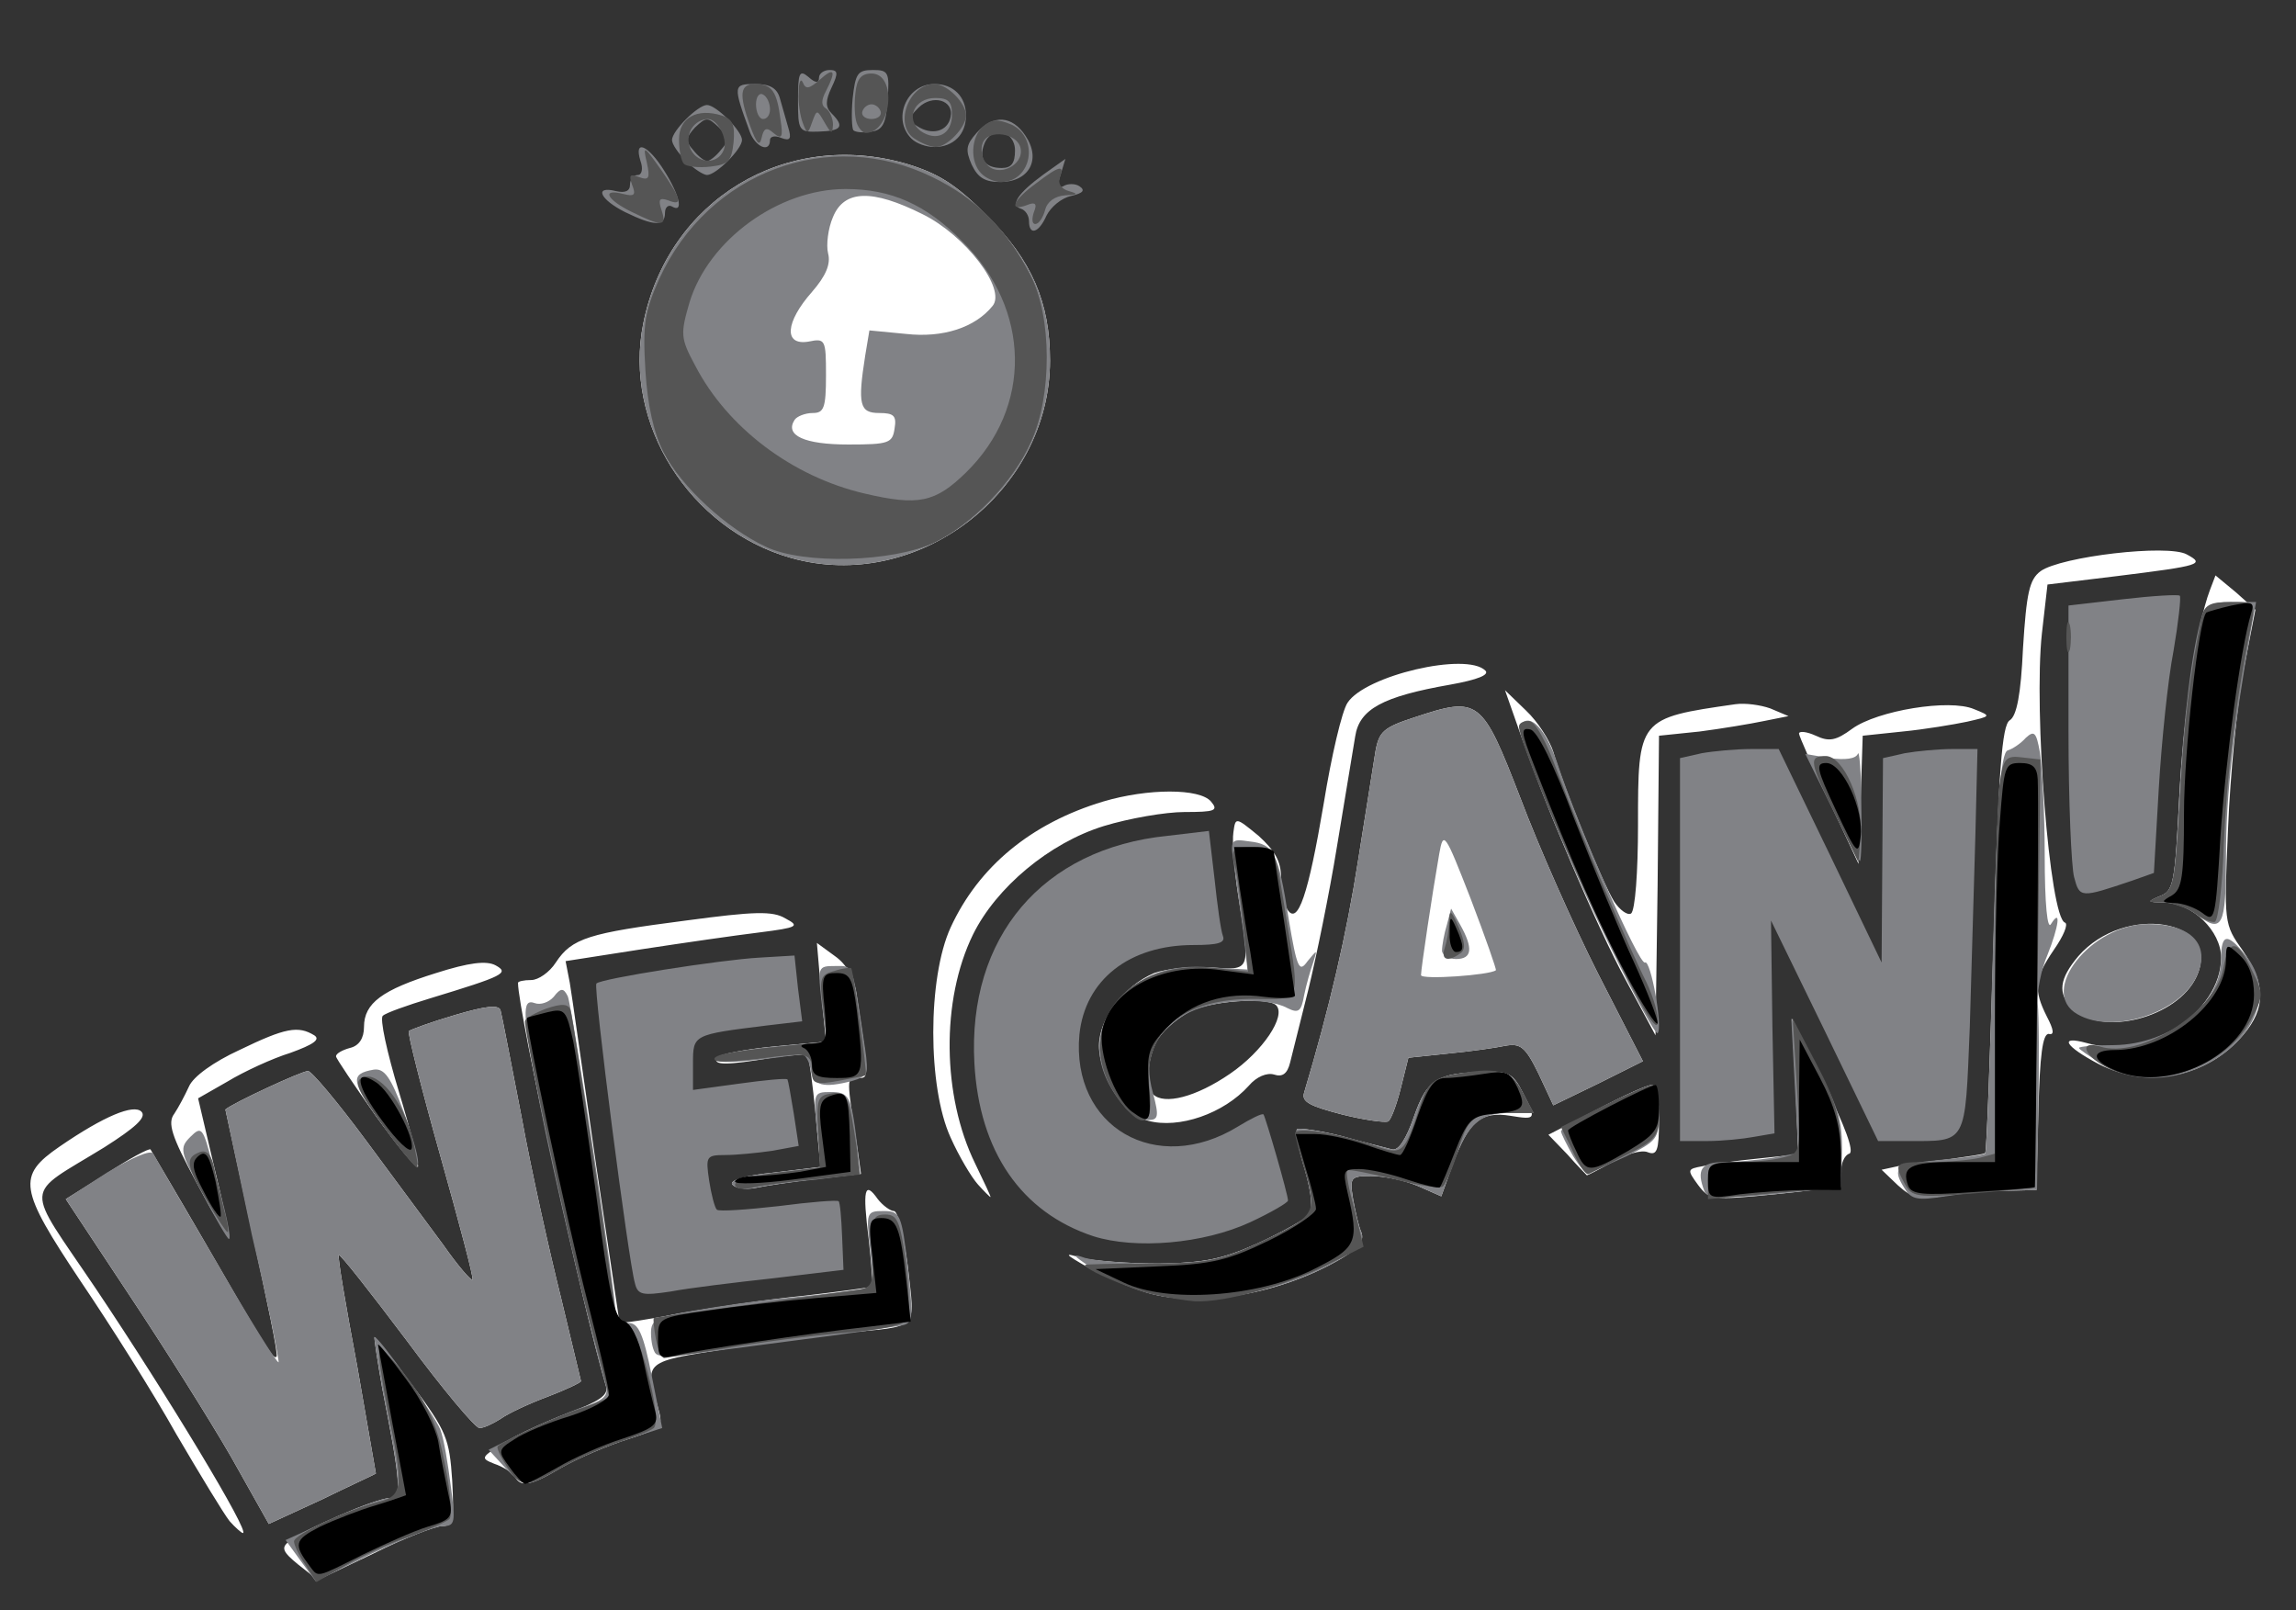 <svg xmlns="http://www.w3.org/2000/svg" width="328" height="230" viewBox="0 0 3280 2300" cursor="move" xmlns:v="https://vecta.io/nano"><rect x="0" y="0" width="3280" height="2300" fill="#333333" stroke="none"/><path d="M426 2235c-22-18-25-24-13-33 20-17 125-62 144-62 17 0 16-20-11-157-7-40-12-73-11-73 2 0 26 32 55 70 48 65 52 75 56 135 3 57 1 65-14 65-10 0-54 17-98 39l-80 38-28-22zm-98-62c-8-10-42-66-76-124-33-59-95-157-137-219-88-132-91-150-30-192 64-44 106-61 117-50 8 8-9 23-53 51-117 72-115 49-12 202 102 152 221 349 210 349-2 0-11-8-19-17zm2-92c-30-52-96-157-146-232l-90-136 59-37c32-21 60-36 62-34 1 2 35 59 75 128 91 158 101 173 105 168 3-2-14-82-35-178l-38-175c10-9 109-55 118-55 5 0 42 44 82 98l111 150c21 30 40 52 42 50s-19-81-46-177-47-176-45-178 32-13 66-23c44-13 62-15 65-7 2 7 15 75 30 152 14 77 40 193 56 257l29 121c0 2-21 12-47 22-27 10-57 24-68 32-11 7-24 13-30 13s-53-56-104-125c-52-69-95-124-97-122s10 72 26 157l27 155c-1 1-36 17-77 37l-76 35-54-96zm405 28c-4-6-17-14-29-18-20-8-19-9 14-30 19-12 61-31 93-43 43-16 56-25 53-37-33-110-126-537-126-577 0-2 8-4 19-4 10 0 26-11 35-25 23-35 47-42 186-60 97-13 124-14 142-3 21 11 18 13-37 20-33 4-109 15-168 24l-109 17 6 31c3 17 19 132 37 256l34 229c2 2 41-4 87-13 46-8 125-20 177-25 51-6 95-12 97-13 1-2-1-32-5-68-9-71-6-84 13-57 7 9 18 17 23 17 6 0 14 36 20 80 10 92 18 84-92 94-33 3-108 13-167 23-117 18-117 18-99 80 9 32 9 32-42 49-29 9-71 27-94 40-46 27-59 29-68 13zm905-262c-25-8-63-24-85-36-35-20-36-22-10-14 17 4 66 8 110 8 66-1 91-6 142-29 35-16 67-34 72-40 7-8 5-30-5-65-9-29-14-55-11-58 3-2 32 2 64 10 32 9 64 17 72 19 9 2 20-15 31-47 19-54 33-62 102-64 32-1 40 3 53 29 20 39 20 40-17 34-42-7-60 8-82 68l-17 47-34-15c-19-8-49-14-66-14-30 0-31 2-26 33 3 17 8 39 12 48 4 12-4 22-29 37-85 50-201 71-276 49zM280 1688c-35-65-41-84-31-97 6-9 15-26 21-39 6-14 35-35 72-52 66-32 84-35 107-21 9 6-1 13-34 25-26 8-67 27-90 41l-42 24 23 98c13 53 22 98 21 100-2 1-23-34-47-79zm2146 5c-16-22-16-23 6-27 13-3 49-8 80-11l57-6-4-97-5-97 46 94c30 60 43 96 36 99-7 2-12 14-12 26 0 21-6 23-94 32-90 9-94 8-110-13zm285 0l-23-22 23-5c13-3 46-7 73-10 27-4 51-7 52-9 2-2 7-139 12-306 7-241 12-305 23-312 10-6 16-37 19-103 5-79 9-98 25-110 29-21 182-39 209-24 26 14 21 16-100 31l-99 12-8 70c-12 110 11 406 33 413 5 2-2 19-16 39-28 41-29 57-10 95 10 19 11 27 3 25-9-1-13 31-15 111l-3 112-42 1c-23 0-62 3-87 7-38 6-48 4-69-15zm-1314-1c-9-10-27-40-39-67-33-72-33-228 0-300 40-87 115-149 218-180 64-19 138-19 154 0 11 13 6 15-38 15-27 0-79 9-115 20-78 24-154 88-187 155-46 94-44 231 3 327 13 27 23 48 22 48s-9-8-18-18zm-351 0c-4-6 19-13 60-17l66-8-7-76c-4-42-9-79-11-82s-25-2-51 2c-65 11-85 11-79 0 3-5 40-12 81-16l75-7-7-71-6-70 26 19c17 12 28 32 31 57 18 120 18 117 1 117-16 0-16-2 0 101l5 36-62 7c-35 4-75 10-89 13-15 3-29 0-33-5zm1193-43l-27-28 68-35c37-20 73-36 79-36 7 0 11 20 11 51 0 43-3 50-16 45-9-4-32 3-51 14s-35 19-36 19c-1-1-14-14-28-30zm-1703-56c-30-43-56-81-56-84 0-4 9-9 20-12 13-3 20-14 20-30 0-34 26-53 103-77 47-15 72-18 85-11 20 11 12 15-93 47-33 10-64 21-68 25-5 3 6 53 23 109s29 104 27 107c-3 2-30-31-61-74zm1104 8c-33-9-70-66-70-107 0-39 36-86 79-104 17-6 53-10 80-8 59 4 57 7 40-102-6-38-9-79-7-91 3-22 3-22 36 5 23 21 32 36 32 59 0 18 4 38 9 46 15 24 30-21 52-151 11-68 26-132 34-144 25-39 170-73 197-46 6 6-11 13-50 20-97 17-130 35-136 74l-26 157c-11 68-30 160-41 205l-26 104c-4 16-11 21-23 17-10-3-25 3-36 16-36 40-100 62-144 50zm117-67c47-32 81-83 66-98-12-12-95-6-123 9-16 8-36 25-44 37-16 23-21 69-9 81 16 16 62 4 110-29zm160 58c-46-12-58-18-54-31 36-120 61-228 77-331l25-157c5-28 12-34 55-48 93-31 97-27 152 115 26 69 76 182 111 251l64 125-64 32-64 31-21-45c-19-39-26-44-48-40-14 3-50 8-81 11l-57 6-11 44c-6 24-14 45-18 47-5 2-34-2-66-10zm1081-72c-49-26-57-41-17-30 86 25 192-43 192-122 0-38-41-78-81-79-25 0-25-1-6-9 19-7 21-19 27-137 6-120 25-250 44-300l8-21 29 24 28 25-17 87c-9 48-19 149-22 224-6 137-6 138 21 176 33 48 33 82 1 120-51 61-137 78-207 42zm-675-119c-42-77-118-256-154-361l-19-54 30 29c17 16 34 43 39 59 14 49 71 189 87 214 8 12 19 20 24 17 6-4 10-60 10-126 0-153 0-153 139-173 14-2 36 1 50 6l26 11-35 7c-19 4-61 11-92 15l-58 6-2 214-3 214-42-78zm637 39c-21-21-18-42 9-74 66-76 206-53 169 29-27 59-136 87-178 45zm-347-296c-24-49-43-93-43-96 0-4 11-3 24 3 19 9 29 7 52-10 36-26 139-43 174-28 25 10 25 10-10 18-19 4-61 11-92 14l-57 6-3 92-3 91-42-90zM1130 797c-145-41-240-192-211-335 35-176 203-278 376-228 46 14 70 29 115 74 64 64 90 124 90 207 0 188-190 333-370 282z" fill="#fff"/><g fill="#818286"><path d="M429 2229l-21-29 66-30c36-17 73-30 82-30 19 0 17-19-10-157-7-40-12-73-11-73 7 0 86 112 94 132 5 13 11 49 15 81 7 52 6 57-11 57-11 0-56 18-101 39l-81 40-22-30zm-99-148c-30-52-96-157-146-232l-90-136 59-38c35-21 62-33 66-27 3 6 44 76 91 156 46 80 86 144 88 142 1-2-15-84-38-181l-38-180c10-9 109-55 118-55 5 0 42 44 82 98l111 150c21 30 40 52 42 50s-19-81-46-177-47-176-45-178 32-13 66-23c44-13 62-15 65-7 2 7 15 75 30 152 14 77 40 193 56 257l29 121c0 2-21 12-47 22-27 10-57 24-68 32-11 7-24 13-30 13s-53-56-104-125c-52-69-95-124-97-122s10 72 26 157l27 155c-1 1-36 17-77 37l-76 35-54-96zm391 15l-23-25 48-24c27-13 66-30 87-37 28-9 36-16 33-28-19-63-78-316-95-405-25-130-26-151-7-144 8 3 20-1 27-9 10-13 14-13 20-1 6 11 69 428 69 458 0 5 8 9 18 9 14 0 21 15 33 75l15 75-50 16c-28 9-70 27-93 40-51 30-54 30-82 0zm216-162c-4-4-7-17-7-30 0-19 8-23 63-32 34-6 89-14 122-17s77-8 97-11l36-5-5-55c-6-52-5-54 19-54s26 4 35 80c8 77 8 81-12 84-11 2-78 12-150 21l-160 21c-17 3-33 2-38-2zm702-87c-25-7-61-23-80-36-27-18-29-21-9-14 14 4 61 8 105 8 66-1 91-6 142-29 35-16 67-34 72-40 7-8 5-30-5-65-9-29-14-55-11-58 3-2 32 2 64 10 32 9 64 17 72 19 9 2 20-15 31-47 19-54 33-62 102-64 32-1 40 3 53 29l16 30h-34c-43 0-60 15-81 72l-17 47-34-15c-19-8-49-14-66-14-30 0-31 2-26 33 3 17 8 39 12 48 4 12-4 22-29 37-85 50-200 70-277 49zm-732-14c-9-30-60-424-55-428 6-7 178-34 233-37l50-3 5 47 6 47-51 6c-105 13-105 13-105 54v38l66-9c36-5 67-8 69-6 1 2 5 24 9 49l7 46-38 7c-21 3-51 6-67 6-27 0-28 2-23 36 3 20 8 39 11 42s43 0 88-5c46-6 84-9 86-7 2 1 4 24 5 50l2 48-100 12c-55 6-121 14-147 19-40 6-47 5-51-12zm655-67c-103-34-163-121-170-247-10-180 97-307 276-325l59-7 8 68c4 38 9 74 12 82 4 10-7 13-42 13-92 0-155 50-163 128-12 132 110 203 227 131 18-11 34-19 36-17 3 4 35 114 35 123 0 3-24 17-54 31-67 31-164 39-224 20zm-1273-61c-32-60-33-65-17-81s18-13 31 37c20 70 28 109 24 109-2 0-19-29-38-65zm2146-3c-12-31-5-42 28-42 17 0 49-3 69-6l37-7-5-96-5-96 35 65c35 68 39 82 37 141l-1 35-95 10c-76 7-96 6-100-4zm286-4c-19-30-13-35 50-41 33-3 62-7 65-9 2-3 7-132 11-288 6-214 11-284 21-288 7-2 19-10 26-18 12-11 15-8 20 20 3 18 7 84 7 146 0 74 4 109 9 100 15-24 11 4-5 44-9 21-15 51-14 69 2 18 2 85 1 150l-2 117-42 1c-24 0-64 4-89 8-39 6-48 5-58-11zm-1675-6c-4-6 19-13 60-17l67-8-6-53c-5-52-5-54 19-54 27 0 30 5 38 71l5 46-62 8c-34 3-74 9-88 12-15 3-29 0-33-5zm1201-41c-9-16-17-32-17-35 0-7 116-66 130-66 5 0 10 18 10 40 0 37-3 40-47 62-27 12-50 23-53 25s-13-10-23-26z"/><path d="M548 1609c-47-64-49-75-14-81 15-2 24 10 43 61 13 35 22 68 20 74s-24-18-49-54zm1852-253v-273l31-7c17-3 49-6 71-6h39l74 153 73 152 1-146 1-146 31-7c17-3 48-6 68-6h36l-3 122-8 275c-7 170-3 163-90 163h-41l-76-157-77-158 2 152 3 152-29 5c-16 3-46 6-67 6h-39v-274zm-483 236c-46-12-58-18-54-31 36-120 61-228 77-331l25-157c5-28 12-34 55-48 93-31 97-27 152 115 26 69 76 182 111 251l64 125-64 32-64 31-21-45c-19-39-26-44-48-40-14 3-50 8-81 11l-57 6-11 44c-6 24-14 45-18 47-5 2-34-2-66-10zm220-206c1-1-15-47-36-102-37-95-39-98-45-64-10 57-26 164-26 173 0 7 99 0 107-7zm-77-28c0-7 3-24 7-37l6-23 13 23c19 34 17 49-6 49-11 0-20-6-20-12z"/><path d="M1608 1583c-45-52-50-107-13-151 33-40 74-55 136-50l51 3-6-55-13-93c-6-38-5-39 22-35 35 4 41 15 56 111 12 71 15 77 27 60 14-17 14-17 8 2-4 11-10 32-13 47-4 23-8 26-24 18-31-17-111-12-147 10-45 28-59 61-45 111 9 34 8 39-7 39-9 0-24-8-32-17zm-450-55c-2-13-8-22-13-22-90 13-126 14-121 6 3-5 40-13 81-17l76-7-7-54c-6-53-6-54 19-54 27 0 24-7 43 119 5 34 3 39-18 45-42 11-57 7-60-16zm1845-8c-18-11-33-21-33-23s22-4 50-4c81-1 153-59 153-123 0-37 9-38 36-4 76 97-94 223-206 154zm-700-162c-69-140-139-315-130-324 14-15 35 8 51 54 30 92 118 292 126 287s26 93 18 101c-3 2-32-51-65-118zm665 91c-57-32 19-129 101-129 62 0 90 30 69 75-24 52-120 83-170 54zm168-144c-11-8-31-15-45-16-24 0-25-1-5-9 19-7 21-19 27-137 6-114 18-214 33-265 4-13 16-18 41-18h36l-7 38c-26 148-36 240-36 325 0 102-5 112-44 82zm-173-52c-4-15-8-109-8-208V865l78-9c43-5 79-7 81-5s-2 38-9 79c-8 41-17 129-21 196l-7 121-31 11c-74 25-75 25-83-5zm-346-99l-38-77 35 6c22 3 37 1 40-6 2-7 5 25 5 71 1 45 0 82-2 82-1 0-20-34-40-76zM1130 797c-145-41-240-192-211-335 35-176 203-278 376-228 46 14 70 29 115 74 64 64 90 124 90 207 0 188-190 333-370 282zm148-185c3-18-1-22-22-22-28 0-31-12-20-82l6-36 52 5c53 6 99-9 124-40 20-24-39-101-100-131-72-36-112-35-128 4-7 16-10 40-7 52 4 15-3 32-23 55-38 43-41 77-5 71 24-5 25-3 25 48 0 47-3 54-19 54-11 0-23 5-26 10-14 22 14 35 77 35 58 0 63-2 66-23zm192-296c0-8-5-16-12-18-15-5-4-22 33-49l31-22-7 23c-5 15-4 20 4 16 6-4 17-4 23 0 9 6 5 10-12 14-14 3-29 16-35 28-11 25-25 29-25 8zm-577-13c-36-18-45-38-13-30 13 3 20 0 20-9 0-8 5-14 11-14s8-9 4-20c-10-32 11-23 34 14 22 35 28 61 11 51-5-3-10 1-10 9 0 20-16 19-57-1zm495-68c-9-21-8-28 7-45 24-27 51-25 70 4 23 34 5 66-36 66-22 0-32-6-41-25zm62-20c0-29-34-36-44-9-8 21 1 34 25 34 14 0 19-7 19-25zm-470 15c-11-11-20-24-20-30 0-13 37-50 50-50s50 37 50 50-37 50-50 50c-5 0-19-9-30-20zm50-16c11-12 10-18-3-32-16-15-18-15-34 0-13 14-14 20-3 32 7 9 16 16 20 16s13-7 20-16zm41-26c-24-66-24-68 8-68 21 0 31 6 35 20l12 42c5 16 3 20-10 15-9-4-16-2-16 3 0 19-21 10-29-12zm231 10c-28-28-7-78 33-78 27 0 45 18 45 45s-18 45-45 45c-12 0-26-5-33-12zm56-31c5-24-26-33-46-13-15 15-15 18-2 26 21 14 44 8 48-13zm-218-24c0-39 2-44 15-33 10 9 15 9 15 1 0-6 7-11 15-11 12 0 13 4 3 25-9 19-9 28 0 37 19 19 14 25-18 26-29 1-30-1-30-45zm79 43c-2-3-3-23-1-45 4-36 7-41 29-41s24 3 21 43c-2 33-7 43-23 45-12 2-23 1-26-2z"/></g><g fill="#555"><path d="M436 2235c-9-13-16-28-16-33 0-10 77-46 123-57 32-9 34-21 11-129-8-42-14-81-12-87 2-5 21 14 42 42 30 40 42 69 52 123 8 39 10 73 6 76-4 4-29 15-57 25-27 9-69 28-91 41l-42 24-16-25zm288-140c-9-14-15-27-13-29 10-9 88-45 122-55 20-7 37-14 37-15 0-2-13-54-30-117-26-99-90-398-90-420 0-4 14-12 30-18 23-8 32-7 35 2 4 10 65 427 65 442 0 3 6 5 14 5 17 0 53 137 40 150-5 4-27 13-49 20s-59 23-82 36c-52 30-59 30-79-1z"/><path d="M937 1913c-3-16-4-29-3-30s58-9 126-18l156-21c31-4 32-5 30-57-1-46 1-52 19-52 17 0 21 10 29 67 4 37 6 74 3 81-4 10-33 16-92 21-47 4-123 14-168 22l-88 14c-4 0-9-12-12-27zm710-64c-33-8-97-35-97-42 0-1 42-2 93-2 80 0 100-4 154-29 82-38 85-42 68-101-8-26-15-52-15-56 0-10 63 0 112 17 42 15 44 13 67-57 9-29 18-38 43-43 64-13 87-8 103 24l16 30h-38c-49 0-56 6-71 57-7 23-17 45-21 48-5 3-37-2-71-11-34-8-63-14-65-12-3 2 2 27 10 56l13 53-56 28c-57 28-143 52-185 50-12-1-39-5-60-10zM296 1716c-30-51-32-62-11-70 10-4 17 3 21 22 3 15 10 42 14 60 5 17 7 32 5 32s-15-20-29-44zm2144-30c0-24 3-26 43-26 23 0 53-3 66-7 23-6 24-7 18-102l-6-96 34 65c27 51 34 77 35 123 0 56-1 57-27 57-16 0-58 3-95 7l-68 6v-27zm281 5c-16-30-15-31 37-31 26 0 57-3 70-6l22-6v-247c0-135 3-263 7-284 5-34 9-38 32-35l26 3-4 305-5 306c0 1-40 5-88 9-80 6-87 5-97-14zm-1671 1c0-5 27-13 61-17l60-7-2-52c-3-46-1-51 19-54 22-3 25 3 36 79l4 37-66 7c-37 3-77 9-89 12-13 3-23 1-23-5zm1197-47l-17-35 60-30c33-16 64-30 70-30 5 0 10 17 10 38 0 35-3 40-47 62-27 14-51 26-54 27-3 2-13-12-22-32zm-1700-37c-38-53-42-64-28-69 21-9 57 34 70 86 5 21 9 41 7 43-2 1-24-25-49-60zm1061-25c-86-99-10-216 129-200l46 5-7-67c-4-36-9-76-13-88-4-20-1-23 26-23 34 0 32-3 50 111 18 110 20 107-46 106-104-1-160 47-151 128 6 49-7 59-34 28zm-448-51c0-28-5-29-72-20-33 4-63 6-66 3-8-7 18-13 92-20l68-7-6-48c-6-43-4-48 16-53 12-4 23-5 24-4 3 3 23 151 21 153-1 1-19 4-39 8-33 6-38 4-38-12zm1848-8c-32-17-38-38-8-29 57 18 164-49 176-111 8-44 20-43 41 2 17 34 17 37-2 72-38 69-141 102-207 66zm-710-180c-61-125-128-286-128-306 0-5 6-8 14-8 9 0 25 29 41 73 35 93 102 251 127 300 10 21 18 48 16 59-2 13-27-29-70-118zm-234 10c3-9 6-25 6-37 1-19 3-17 14 8 9 21 10 32 2 37-18 13-28 9-22-8zm1072-49c-11-8-31-15-45-16-24 0-25-1-5-9 19-7 21-19 28-133 5-109 15-189 31-264 4-19 12-23 41-23 36 0 36 1 30 33-22 107-35 216-39 311-2 61-8 111-13 113-5 1-18-4-28-12zm-513-139c-38-77-40-86-15-86 26 0 54 66 50 114l-3 38-32-66zm329-256c0-19 2-27 5-17 2 9 2 25 0 35-3 9-5 1-5-18zM1094 781c-56-26-121-86-146-135-14-27-23-67-26-117-4-66-1-84 20-131 70-153 243-217 390-145 62 30 106 74 140 140 31 59 31 173 1 238-25 57-84 118-138 144-59 28-187 32-241 6zm286-106c95-93 93-233-5-330-52-53-102-75-167-75-96 0-196 73-223 162-13 45-13 51 8 90 46 89 139 159 242 183 77 18 101 13 145-30zM903 303c-37-18-44-34-13-26 16 4 19 2 13-13-5-14-3-16 10-11 14 5 16 2 11-21-6-25-4-24 20 10 30 43 32 53 10 44-12-4-14-1-9 14 8 24 1 24-42 3zm574 0c5-12 2-15-10-10-27 10-20-7 13-31 34-26 41-27 34-8-3 8 2 16 13 19 14 4 13 5-5 6-15 1-26 9-29 21-3 11-9 20-14 20s-5-8-2-17zm-75-55c-17-17-15-53 3-68 12-10 21-10 40-2 40 19 29 82-15 82-9 0-21-5-28-12zm56-36c-4-22-46-28-54-8-4 9-1 23 6 31 16 19 53 1 48-23z"/><path d="M977 234c-4-4-7-20-7-35 0-31 26-45 61-34 16 5 19 14 17 38-3 27-7 32-33 35-17 2-34 0-38-4zm57-20c6-16-9-44-23-44-19 1-32 20-26 39 8 25 40 28 49 5zm38-33c-17-47-15-61 7-61 24 0 31 11 36 51 4 25 2 29-10 19-10-9-14-7-17 7-3 13-7 8-16-16zm28-25c0-8-4-18-10-21-5-3-10 3-10 14 0 12 5 21 10 21 6 0 10-6 10-14zm208 43c-32-18-11-79 27-79 18 0 45 27 45 45 0 17-27 45-43 45-7 0-20-5-29-11zm52-35c0-19-5-24-24-24-30 0-43 30-21 47 23 16 45 5 45-23zm-213 12c-4-10-7-30-6-44 0-15 3-21 6-14 4 10 9 9 24-4 21-19 24-13 9 16-7 13-7 21 0 25 5 3 10 14 10 23-1 14-2 14-12-3-11-19-11-19-18 0-6 17-7 17-13 1zm77 0c-3-8-4-27-2-43 2-20 8-28 23-28 37 0 29 84-8 85-4 0-10-6-13-14zm34-17c-2-6-8-10-13-10s-11 4-13 10 4 11 13 11 15-5 13-11z"/></g><path d="M443 2238c-24-32-23-38 14-57 21-10 57-24 81-31 23-7 42-14 42-14 0-1-9-48-20-106l-20-109c0-3 18 19 40 49 22 29 42 69 46 89 3 20 10 53 14 73 8 36 7 38-29 49-20 6-62 25-93 40-66 33-63 33-75 17zm285-142c-17-23-17-25 7-40 13-9 49-24 79-33 31-10 56-24 56-31 0-8-14-68-31-134-29-113-90-401-86-404 1-1 14-4 29-8 25-6 27-3 37 42 5 26 20 125 33 221 18 139 26 175 39 178 10 3 21 24 28 56 6 29 14 62 17 73 5 19-1 24-46 39-29 9-71 28-93 41-23 13-44 24-47 24-3-1-13-11-22-24zm212-184c0-29 1-30 73-40 39-6 110-14 156-18l83-7-6-54c-6-48-4-53 13-53 22 0 27 12 36 92l6 56-58 7c-90 10-249 34-277 41-24 6-26 3-26-24zm665-80l-40-19 90-4c78-3 100-9 158-37 37-18 67-39 67-45 0-7-7-33-15-59l-14-48h28c16 0 48 7 71 15s46 15 50 15 15-25 25-55c15-43 24-55 40-55 11 0 36-3 55-6 32-5 37-3 48 20 13 30 10 33-42 38-24 3-31 11-47 52-10 26-20 50-22 52s-23-3-47-11c-23-8-54-15-68-15-23 0-24 2-17 33 17 73 14 79-50 111-79 39-207 48-270 18zM291 1702c-17-32-18-42-7-51 10-8 15-1 24 37 5 26 9 49 7 50-2 2-13-14-24-36zm2149-16c0-25 1-26 65-26h65v-87l1-88 29 55c21 40 29 69 30 108v52h-49c-26 0-69 3-95 6-45 7-46 6-46-20zm286 8c-10-27 3-34 65-34h59v-202c0-112 3-240 7-285 6-79 7-83 29-83 18 0 24 6 25 23 2 35-3 582-4 583s-41 4-89 7c-72 5-87 3-92-9zm-1676-6c0-4 12-8 28-8 15 0 44-3 65-6l37-7-6-47c-5-39-3-48 11-54 25-9 27-4 29 56l1 52-82 11c-46 6-83 7-83 3zm1202-43c-7-14-12-28-12-30 0-5 116-65 125-65 3 0 5 15 5 34 0 30-6 37-44 60-55 32-60 32-74 1zm-1706-44c-38-51-41-76-9-55 21 13 56 80 51 95-2 7-21-11-42-40zm1071-13c-25-19-49-86-42-118 13-58 90-96 170-84l46 6-5-33c-4-19-10-60-15-91l-8-58h29c15 0 28 3 28 8 0 4 7 50 15 102l15 102c0 4-20 5-44 2-55-8-105 8-140 45-25 26-28 36-25 80 4 54 2 58-24 39zm-457-67c0-11-6-22-12-24-7-3-2-6 11-6 22-1 23-4 19-51-5-46-3-50 17-50 19 0 23 7 29 53 11 95 10 97-29 97-28 0-35-4-35-19zm1864 9c-37-15-38-30-3-30 75 0 159-68 159-129 0-23 1-24 20-6 13 12 20 31 20 56 0 78-115 142-196 109zm-701-138c-38-70-76-156-132-300-18-46-19-53-5-50 10 2 33 48 63 128 27 69 65 161 85 204 20 44 35 83 34 88-2 4-22-27-45-70zm-252-59c0-25 1-26 9-8 12 27 12 35 0 35-5 0-10-12-9-27zm1075-29c-11-8-29-14-40-14-19-1-19-2-3-11 14-9 17-26 17-117 0-89 21-277 32-287 2-1 18-6 36-10 30-6 33-5 28 11-15 49-37 212-44 321-7 118-8 121-26 107zm-523-146c-28-60-30-68-14-68 23 0 54 66 49 106-3 27-6 24-35-38z"/></svg>